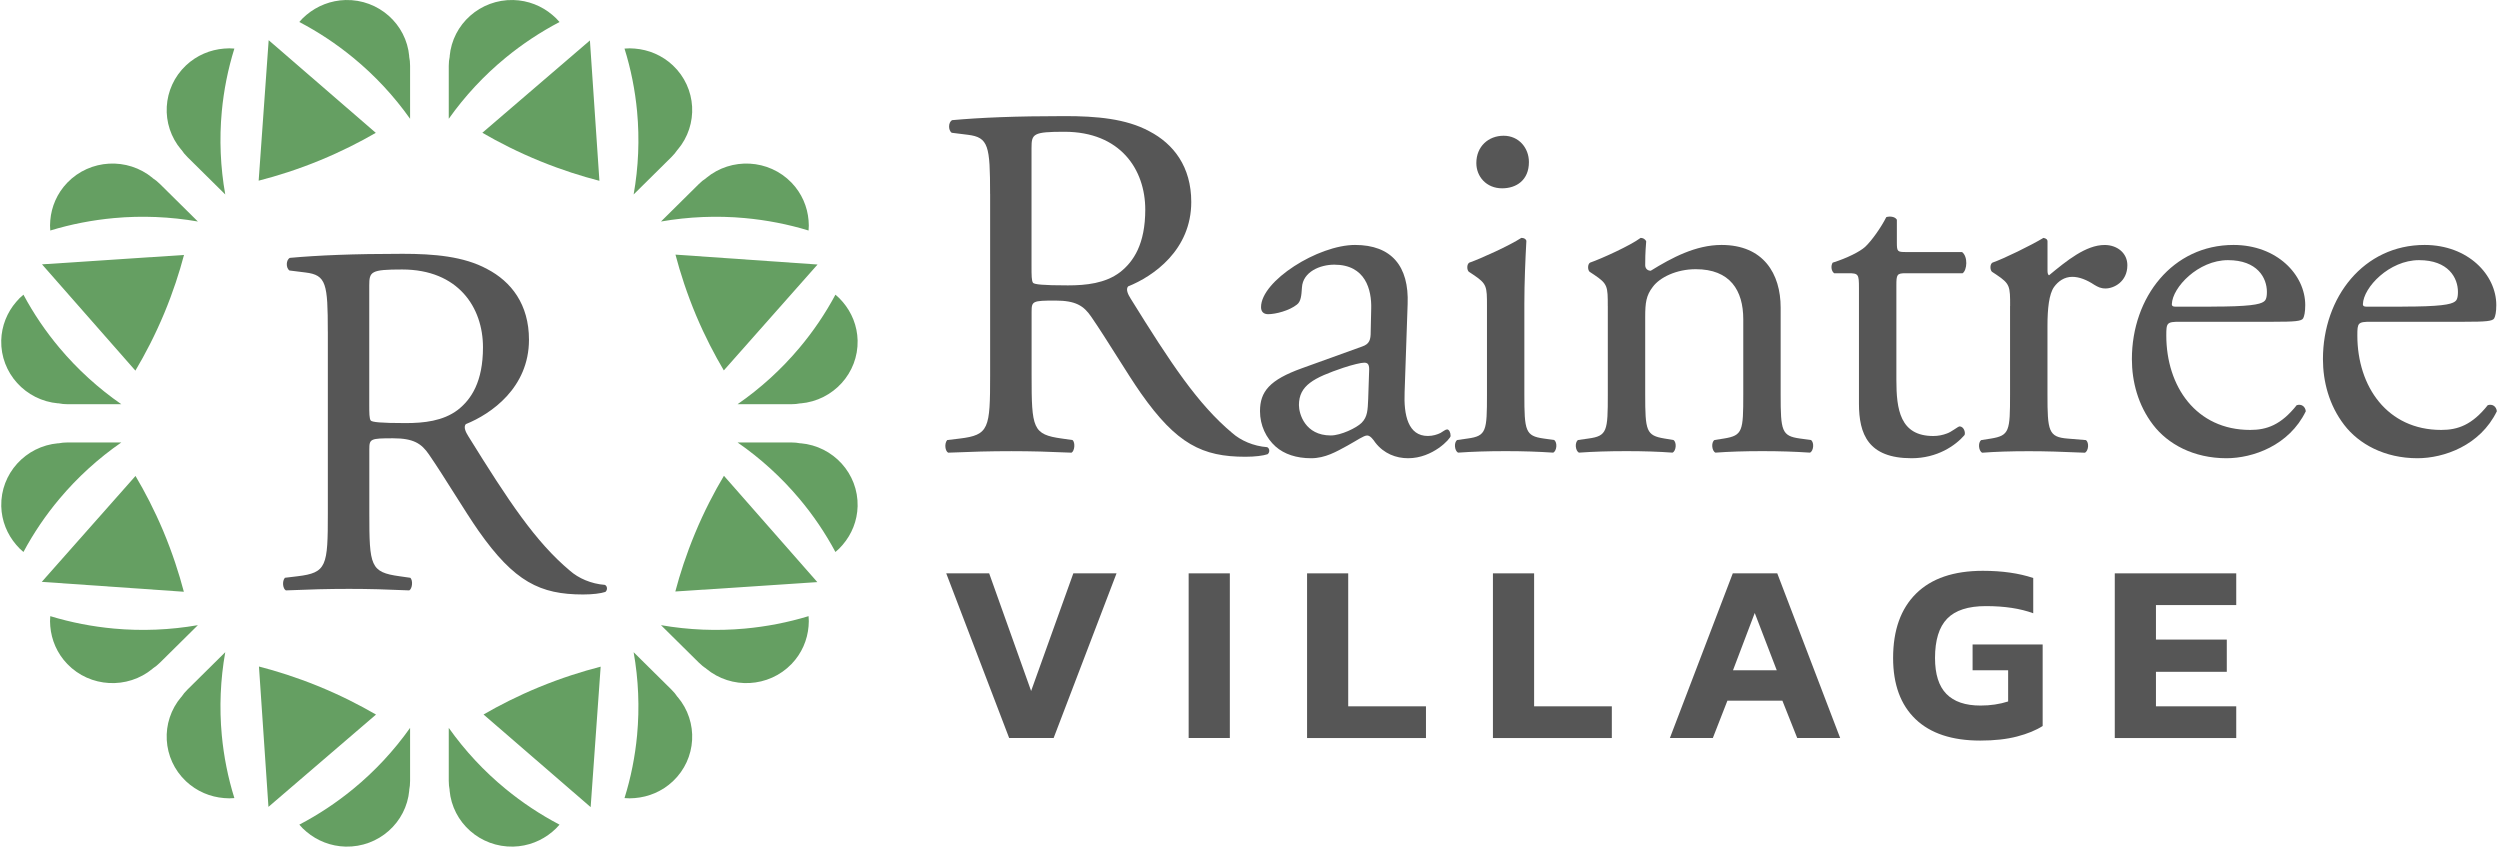 <svg xmlns="http://www.w3.org/2000/svg" xmlns:xlink="http://www.w3.org/1999/xlink" width="2000" zoomAndPan="magnify" viewBox="0 0 1500 508.5" height="678" preserveAspectRatio="xMidYMid meet" version="1.0"><defs><clipPath id="ac894e12b3"><path d="M 0.738 265 L 73 265 L 73 332 L 0.738 332 Z M 0.738 265 " clip-rule="nonzero"/></clipPath><clipPath id="d97782a945"><path d="M 0.738 176 L 73 176 L 73 243 L 0.738 243 Z M 0.738 176 " clip-rule="nonzero"/></clipPath></defs><path fill="#565656" d="M 567.738 344.012 L 593.504 344.012 L 618.672 414.59 L 643.996 344.012 L 669.918 344.012 L 632.184 442.801 L 605.492 442.801 Z M 567.738 344.012 " fill-opacity="1" fill-rule="nonzero"/><path fill="#565656" d="M 713.191 344.012 L 737.898 344.012 L 737.898 442.801 L 713.191 442.801 Z M 713.191 344.012 " fill-opacity="1" fill-rule="nonzero"/><path fill="#565656" d="M 784.219 344.012 L 808.926 344.012 L 808.926 423.793 L 855.578 423.793 L 855.578 442.824 L 784.242 442.824 L 784.242 344.012 Z M 784.219 344.012 " fill-opacity="1" fill-rule="nonzero"/><path fill="#565656" d="M 895.758 344.012 L 920.465 344.012 L 920.465 423.793 L 967.094 423.793 L 967.094 442.824 L 895.758 442.824 Z M 895.758 344.012 " fill-opacity="1" fill-rule="nonzero"/><path fill="#565656" d="M 1039.668 344.012 L 1066.359 344.012 L 1104.094 442.801 L 1078.328 442.801 L 1069.43 420.395 L 1036.445 420.395 L 1027.703 442.801 L 1001.934 442.801 Z M 1066.051 402.16 L 1052.848 367.789 L 1039.801 402.16 Z M 1066.051 402.16 " fill-opacity="1" fill-rule="nonzero"/><path fill="#565656" d="M 1149.289 431.453 C 1140.348 422.867 1135.863 410.637 1135.863 394.789 C 1135.863 378.121 1140.457 365.227 1149.664 356.133 C 1158.871 347.039 1172.227 342.488 1189.715 342.488 C 1201.262 342.488 1211.352 343.926 1219.941 346.793 L 1219.941 367.965 C 1212.168 365.094 1202.695 363.66 1191.547 363.66 C 1180.906 363.66 1173.156 366.176 1168.297 371.188 C 1163.441 376.199 1161.012 384.082 1161.012 394.809 C 1161.012 404.523 1163.285 411.719 1167.836 416.355 C 1172.383 421.012 1179.203 423.332 1188.324 423.332 C 1194.262 423.332 1199.781 422.516 1204.883 420.879 L 1204.883 402.16 L 1183.555 402.16 L 1183.555 386.664 L 1225.594 386.664 L 1225.594 435.605 C 1221.594 438.164 1216.496 440.262 1210.246 441.895 C 1204 443.531 1196.648 444.348 1188.148 444.348 C 1171.191 444.348 1158.23 440.043 1149.289 431.453 Z M 1149.289 431.453 " fill-opacity="1" fill-rule="nonzero"/><path fill="#565656" d="M 1268.867 344.012 L 1341.746 344.012 L 1341.746 363.043 L 1293.57 363.043 L 1293.57 383.75 L 1336.074 383.75 L 1336.074 403.086 L 1293.57 403.086 L 1293.57 423.793 L 1341.746 423.793 L 1341.746 442.824 L 1268.867 442.824 Z M 1268.867 344.012 " fill-opacity="1" fill-rule="nonzero"/><path fill="#565656" d="M 594.055 116.348 C 594.055 87.539 593.148 82.395 580.719 80.871 L 571.004 79.66 C 568.887 78.137 568.887 73.301 571.312 72.086 C 588.293 70.562 609.223 69.66 638.941 69.66 C 657.754 69.66 675.637 71.18 689.59 78.754 C 704.141 86.324 714.758 99.988 714.758 121.203 C 714.758 150.012 692.02 165.773 676.852 171.848 C 675.328 173.656 676.852 176.703 678.375 179.133 C 702.637 218.25 718.711 242.512 739.332 259.797 C 744.477 264.344 752.07 267.676 760.262 268.293 C 761.785 268.891 762.074 271.32 760.57 272.531 C 757.836 273.438 753 274.055 747.238 274.055 C 721.449 274.055 705.992 266.484 684.469 235.844 C 676.586 224.629 664.156 203.699 654.75 190.059 C 650.203 183.391 645.344 180.344 633.223 180.344 C 619.578 180.344 618.961 180.652 618.961 187.012 L 618.961 225.227 C 618.961 257.059 619.555 260.699 637.152 263.129 L 643.512 264.035 C 645.32 265.559 644.727 270.699 642.914 271.605 C 629.27 271.008 618.961 270.699 606.816 270.699 C 594.078 270.699 583.172 271.008 568.906 271.605 C 567.098 270.699 566.48 266.152 568.312 264.035 L 575.883 263.129 C 593.48 261.008 594.078 257.059 594.078 225.227 L 594.078 116.348 Z M 618.914 159.703 C 618.914 165.156 618.914 168.492 619.82 169.703 C 620.727 170.609 625.273 171.227 640.75 171.227 C 651.66 171.227 663.184 170.016 671.992 163.348 C 680.184 156.988 687.16 146.371 687.16 125.754 C 687.16 101.801 672.301 79.062 638.633 79.062 C 619.82 79.062 618.914 80.277 618.914 88.777 Z M 618.914 159.703 " fill-opacity="1" fill-rule="nonzero"/><path fill="#565656" d="M 817.27 207.918 C 821.816 206.395 822.414 203.68 822.414 199.133 L 822.723 185.18 C 823.031 173.965 819.391 158.801 800.578 158.801 C 792.078 158.801 781.766 163.039 781.172 172.441 C 780.863 177.297 780.574 180.941 778.148 182.75 C 773.598 186.395 765.406 188.512 760.859 188.512 C 758.121 188.512 756.621 186.988 756.621 184.273 C 756.621 168.512 790.887 146.969 813.031 146.969 C 834.867 146.969 845.488 159.703 844.582 182.441 L 842.77 235.203 C 842.176 249.156 844.891 261.582 856.723 261.582 C 859.75 261.582 862.488 260.68 864.297 259.773 C 865.82 258.867 867.32 257.652 868.25 257.652 C 869.465 257.652 870.367 259.465 870.367 261.605 C 870.367 263.129 859.75 274.938 844.891 274.938 C 837.605 274.938 830.34 272.203 825.176 265.535 C 823.961 263.723 822.148 261.297 820.316 261.297 C 818.195 261.297 814.555 264.035 808.484 267.367 C 801.816 271.008 795.148 274.938 786.648 274.938 C 777.859 274.938 770.574 272.512 765.406 267.965 C 759.645 262.82 756 255.227 756 246.727 C 756 234.895 761.766 227.918 781.172 220.941 Z M 798.457 261.273 C 804.531 261.273 813.938 256.727 816.961 253.703 C 820.605 250.059 820.605 245.82 820.914 239.441 L 821.508 221.559 C 821.508 218.227 820.293 217.609 818.484 217.609 C 816.672 217.609 811.508 218.824 806.055 220.633 C 788.172 226.703 779.359 231.25 779.359 243.062 C 779.359 248.25 783.004 261.273 798.457 261.273 Z M 798.457 261.273 " fill-opacity="1" fill-rule="nonzero"/><path fill="#565656" d="M 892.184 183.656 C 892.184 171.824 892.184 170.324 883.992 164.848 L 881.254 163.039 C 880.039 161.824 880.039 158.492 881.562 157.586 C 888.539 155.156 905.828 147.277 912.805 142.727 C 914.328 142.727 915.543 143.324 915.828 144.539 C 915.234 155.156 914.613 169.703 914.613 182.133 L 914.613 236.727 C 914.613 258.559 915.211 261.582 926.141 263.105 L 932.5 264.012 C 934.617 265.535 934.023 270.68 931.902 271.582 C 922.805 270.988 914.02 270.68 903.398 270.68 C 892.492 270.68 883.375 270.988 874.895 271.582 C 872.777 270.68 872.156 265.512 874.301 264.012 L 880.656 263.105 C 891.875 261.582 892.184 258.559 892.184 236.727 Z M 917.352 97.23 C 917.352 108.137 909.781 112.992 901.277 112.992 C 891.875 112.992 885.801 106.016 885.801 97.828 C 885.801 87.828 893.086 81.445 902.184 81.445 C 911.281 81.445 917.352 88.754 917.352 97.23 Z M 917.352 97.23 " fill-opacity="1" fill-rule="nonzero"/><path fill="#565656" d="M 964.668 183.656 C 964.668 171.824 964.668 170.324 956.477 164.848 L 953.738 163.039 C 952.523 161.824 952.523 158.492 954.047 157.586 C 961.023 155.156 978.312 147.277 984.383 142.727 C 985.598 142.727 987.121 143.324 987.719 144.848 C 987.121 151.824 987.121 156.371 987.121 159.109 C 987.121 160.918 988.336 162.441 990.453 162.441 C 1003.195 154.562 1017.457 146.969 1032.91 146.969 C 1058.082 146.969 1068.391 164.254 1068.391 184.562 L 1068.391 236.727 C 1068.391 258.559 1068.988 261.582 1079.918 263.105 L 1086.586 264.012 C 1088.703 265.535 1088.109 270.68 1085.988 271.582 C 1076.891 270.988 1068.082 270.68 1057.484 270.68 C 1046.555 270.68 1037.461 270.988 1029.27 271.582 C 1027.148 270.68 1026.531 265.512 1028.672 264.012 L 1034.434 263.105 C 1045.652 261.297 1045.961 258.559 1045.961 236.727 L 1045.961 191.539 C 1045.961 174.254 1038.078 161.516 1017.457 161.516 C 1005.934 161.516 995.93 166.371 991.668 172.133 C 987.719 177.277 987.121 181.539 987.121 190.324 L 987.121 236.727 C 987.121 258.559 987.719 261.297 998.645 263.105 L 1004.098 264.012 C 1006.219 265.535 1005.621 270.68 1003.504 271.582 C 995.312 270.988 986.523 270.68 975.906 270.68 C 965 270.68 955.879 270.988 947.402 271.582 C 945.281 270.68 944.664 265.512 946.805 264.012 L 953.164 263.105 C 964.379 261.582 964.688 258.559 964.688 236.727 L 964.688 183.656 Z M 964.668 183.656 " fill-opacity="1" fill-rule="nonzero"/><path fill="#565656" d="M 1143.281 163.941 C 1138.117 163.941 1137.828 164.848 1137.828 171.227 L 1137.828 227.941 C 1137.828 245.535 1139.949 261.605 1159.973 261.605 C 1163 261.605 1165.738 261.008 1168.164 260.082 C 1170.902 259.176 1174.832 255.844 1175.738 255.844 C 1178.168 255.844 1179.383 259.176 1178.762 260.988 C 1173.309 267.344 1162.379 274.938 1146.926 274.938 C 1120.852 274.938 1115.375 260.391 1115.375 242.199 L 1115.375 172.73 C 1115.375 164.539 1115.066 163.941 1109.016 163.941 L 1100.516 163.941 C 1098.707 162.73 1098.398 159.395 1099.609 157.586 C 1108.398 154.848 1115.992 150.918 1119.02 148.18 C 1122.969 144.539 1128.734 136.348 1131.758 130.301 C 1133.281 129.703 1136.902 129.703 1138.117 131.824 L 1138.117 145.465 C 1138.117 150.918 1138.426 151.227 1143.57 151.227 L 1177.238 151.227 C 1180.883 153.965 1180.266 162.156 1177.547 163.965 L 1143.281 163.965 Z M 1143.281 163.941 " fill-opacity="1" fill-rule="nonzero"/><path fill="#565656" d="M 1206.074 183.656 C 1206.074 171.824 1206.074 170.324 1197.883 164.848 L 1195.145 163.039 C 1193.93 161.824 1193.93 158.492 1195.453 157.586 C 1202.43 155.156 1218.504 147.277 1226.078 142.727 C 1227.602 143.039 1228.508 143.633 1228.508 144.848 L 1228.508 162.441 C 1228.508 163.965 1228.816 164.871 1229.41 165.18 C 1240.031 156.395 1251.555 146.988 1262.773 146.988 C 1270.344 146.988 1276.418 151.844 1276.418 159.129 C 1276.418 169.129 1268.227 173.082 1263.367 173.082 C 1260.344 173.082 1258.82 172.176 1256.699 170.965 C 1252.152 167.938 1247.605 166.105 1243.363 166.105 C 1238.508 166.105 1234.863 168.844 1232.438 172.176 C 1229.41 176.414 1228.484 185.223 1228.484 195.531 L 1228.484 236.77 C 1228.484 258.602 1229.082 262.246 1240.605 263.152 L 1251.535 264.055 C 1253.652 265.578 1253.059 270.723 1250.914 271.629 C 1236.652 271.031 1227.867 270.723 1217.246 270.723 C 1206.316 270.723 1197.219 271.031 1189.34 271.629 C 1187.219 270.723 1186.602 265.559 1188.742 264.055 L 1194.504 263.152 C 1205.723 261.34 1206.031 258.602 1206.031 236.77 L 1206.031 183.656 Z M 1206.074 183.656 " fill-opacity="1" fill-rule="nonzero"/><path fill="#565656" d="M 1307.969 193.062 C 1300.086 193.062 1299.777 193.656 1299.777 201.25 C 1299.777 231.871 1317.66 257.961 1350.113 257.961 C 1360.117 257.961 1368.617 254.938 1378.023 243.105 C 1381.047 242.199 1383.168 244.012 1383.477 246.75 C 1373.473 267.367 1351.637 274.938 1335.852 274.938 C 1316.137 274.938 1300.68 266.441 1291.871 254.918 C 1282.773 243.082 1279.133 228.844 1279.133 215.488 C 1279.133 178.184 1303.707 146.969 1340.09 146.969 C 1366.168 146.969 1383.145 164.848 1383.145 183.059 C 1383.145 187.301 1382.547 189.727 1381.93 190.941 C 1381.023 192.75 1376.785 193.062 1364.047 193.062 Z M 1326.777 183.965 C 1349.23 183.965 1355.898 182.75 1358.328 180.941 C 1359.234 180.324 1360.141 179.133 1360.141 175.18 C 1360.141 166.68 1354.375 156.086 1336.781 156.086 C 1318.895 156.086 1303.418 172.465 1303.109 182.465 C 1303.109 183.059 1303.109 183.988 1305.23 183.988 L 1326.777 183.988 Z M 1326.777 183.965 " fill-opacity="1" fill-rule="nonzero"/><path fill="#565656" d="M 1422.598 193.062 C 1414.719 193.062 1414.406 193.656 1414.406 201.25 C 1414.406 231.871 1432.293 257.961 1464.746 257.961 C 1474.75 257.961 1483.25 254.938 1492.656 243.105 C 1495.68 242.199 1497.801 244.012 1498.109 246.75 C 1488.105 267.367 1466.27 274.938 1450.484 274.938 C 1430.77 274.938 1415.312 266.441 1406.504 254.918 C 1397.406 243.082 1393.766 228.844 1393.766 215.488 C 1393.766 178.184 1418.336 146.969 1454.723 146.969 C 1480.797 146.969 1497.777 164.848 1497.777 183.059 C 1497.777 187.301 1497.18 189.727 1496.562 190.941 C 1495.656 192.75 1491.418 193.062 1478.68 193.062 Z M 1441.41 183.965 C 1463.863 183.965 1470.531 182.75 1472.961 180.941 C 1473.867 180.324 1474.77 179.133 1474.77 175.18 C 1474.77 166.68 1469.008 156.086 1451.41 156.086 C 1433.527 156.086 1418.051 172.465 1417.742 182.465 C 1417.742 183.059 1417.742 183.988 1419.863 183.988 L 1441.41 183.988 Z M 1441.41 183.965 " fill-opacity="1" fill-rule="nonzero"/><path fill="#659f62" d="M 419.281 397.547 L 396.586 375.098 C 413.145 377.965 430.145 378.695 446.945 377.148 C 459.883 375.957 472.688 373.484 485.141 369.688 C 485.34 371.695 485.34 373.75 485.141 375.758 C 484.457 383.992 481.078 392.004 474.918 398.406 C 461.273 412.535 438.887 413.75 423.719 401.211 L 423.762 401.168 C 422.152 400.152 420.672 398.914 419.281 397.547 Z M 419.281 397.547 " fill-opacity="1" fill-rule="nonzero"/><path fill="#659f62" d="M 402.875 413.773 L 380.18 391.32 C 383.094 407.703 383.801 424.5 382.254 441.102 C 381.062 453.883 378.547 466.555 374.703 478.852 C 376.734 479.051 378.812 479.051 380.844 478.852 C 389.188 478.188 397.289 474.832 403.738 468.762 C 418.023 455.273 419.258 433.133 406.562 418.145 L 406.52 418.188 C 405.504 416.621 404.266 415.141 402.875 413.773 Z M 402.875 413.773 " fill-opacity="1" fill-rule="nonzero"/><path fill="#659f62" d="M 402.875 94.227 L 380.18 116.68 C 383.094 100.301 383.801 83.5 382.254 66.898 C 381.062 54.117 378.547 41.445 374.703 29.148 C 376.734 28.949 378.812 28.949 380.844 29.148 C 389.188 29.812 397.289 33.168 403.738 39.238 C 418.023 52.727 419.258 74.867 406.562 89.855 L 406.52 89.812 C 405.504 91.379 404.266 92.836 402.875 94.227 Z M 402.875 94.227 " fill-opacity="1" fill-rule="nonzero"/><path fill="#659f62" d="M 419.281 110.453 L 396.586 132.906 C 413.145 130.035 430.145 129.305 446.945 130.852 C 459.883 132.043 472.688 134.516 485.141 138.312 C 485.34 136.305 485.34 134.25 485.141 132.242 C 484.457 124.008 481.078 115.996 474.918 109.594 C 461.273 95.465 438.887 94.25 423.719 106.789 L 423.762 106.832 C 422.152 107.848 420.672 109.062 419.281 110.453 Z M 419.281 110.453 " fill-opacity="1" fill-rule="nonzero"/><path fill="#659f62" d="M 96.027 110.453 L 118.727 132.906 C 102.164 130.035 85.164 129.305 68.363 130.852 C 55.426 132.043 42.621 134.516 30.168 138.312 C 29.969 136.305 29.969 134.25 30.168 132.242 C 30.852 124.008 34.23 115.996 40.391 109.594 C 54.035 95.465 76.422 94.25 91.59 106.789 L 91.547 106.832 C 93.156 107.848 94.637 109.062 96.027 110.453 Z M 96.027 110.453 " fill-opacity="1" fill-rule="nonzero"/><path fill="#659f62" d="M 112.453 94.227 L 135.152 116.68 C 132.238 100.301 131.531 83.5 133.074 66.898 C 134.27 54.117 136.785 41.445 140.625 29.148 C 138.594 28.949 136.52 28.949 134.488 29.148 C 126.145 29.812 118.039 33.168 111.594 39.238 C 97.309 52.727 96.07 74.867 108.766 89.855 L 108.812 89.812 C 109.828 91.379 111.062 92.836 112.453 94.227 Z M 112.453 94.227 " fill-opacity="1" fill-rule="nonzero"/><path fill="#659f62" d="M 112.453 413.773 L 135.152 391.32 C 132.238 407.703 131.531 424.5 133.074 441.102 C 134.27 453.883 136.785 466.555 140.625 478.852 C 138.594 479.051 136.52 479.051 134.488 478.852 C 126.145 478.188 118.039 474.832 111.594 468.762 C 97.309 455.273 96.07 433.133 108.766 418.145 L 108.812 418.188 C 109.828 416.621 111.062 415.141 112.453 413.773 Z M 112.453 413.773 " fill-opacity="1" fill-rule="nonzero"/><path fill="#659f62" d="M 96.027 397.547 L 118.727 375.098 C 102.164 377.965 85.164 378.695 68.363 377.148 C 55.426 375.957 42.621 373.484 30.168 369.688 C 29.969 371.695 29.969 373.75 30.168 375.758 C 30.852 383.992 34.23 392.004 40.391 398.406 C 54.035 412.535 76.422 413.75 91.59 401.211 L 91.547 401.168 C 93.156 400.152 94.637 398.914 96.027 397.547 Z M 96.027 397.547 " fill-opacity="1" fill-rule="nonzero"/><path fill="#659f62" d="M 269.258 468.477 L 269.258 436.73 C 278.906 450.352 290.406 462.734 303.391 473.375 C 313.371 481.566 324.211 488.762 335.715 494.789 C 334.41 496.355 332.953 497.793 331.363 499.094 C 324.984 504.457 316.859 507.746 307.938 507.969 C 288.18 508.41 271.488 493.641 269.742 474.172 L 269.809 474.172 C 269.434 472.316 269.258 470.441 269.258 468.477 Z M 269.258 468.477 " fill-opacity="1" fill-rule="nonzero"/><path fill="#659f62" d="M 246.051 468.477 L 246.051 436.73 C 236.402 450.352 224.902 462.734 211.918 473.375 C 201.938 481.566 191.098 488.762 179.594 494.789 C 180.898 496.355 182.355 497.793 183.945 499.094 C 190.324 504.457 198.449 507.746 207.371 507.969 C 227.129 508.41 243.82 493.641 245.566 474.172 L 245.5 474.172 C 245.875 472.316 246.051 470.441 246.051 468.477 Z M 246.051 468.477 " fill-opacity="1" fill-rule="nonzero"/><path fill="#659f62" d="M 474.633 242.531 L 442.531 242.531 C 456.309 232.996 468.824 221.605 479.602 208.777 C 487.902 198.91 495.164 188.203 501.258 176.812 C 502.848 178.094 504.305 179.551 505.609 181.117 C 511.02 187.43 514.352 195.445 514.57 204.273 C 515.016 223.789 500.066 240.301 480.371 242.047 L 480.371 241.98 C 478.52 242.355 476.598 242.531 474.633 242.531 Z M 474.633 242.531 " fill-opacity="1" fill-rule="nonzero"/><path fill="#659f62" d="M 474.633 265.469 L 442.531 265.469 C 456.309 275.004 468.824 286.395 479.602 299.223 C 487.902 309.09 495.164 319.797 501.258 331.188 C 502.848 329.906 504.305 328.449 505.609 326.883 C 511.02 320.57 514.352 312.555 514.57 303.727 C 515.016 284.211 500.066 267.699 480.371 265.953 L 480.371 266.02 C 478.52 265.645 476.598 265.469 474.633 265.469 Z M 474.633 265.469 " fill-opacity="1" fill-rule="nonzero"/><path fill="#659f62" d="M 246.051 39.523 L 246.051 71.27 C 236.402 57.648 224.902 45.266 211.918 34.625 C 201.918 26.414 191.098 19.215 179.574 13.188 C 180.875 11.621 182.332 10.188 183.922 8.883 C 190.305 3.543 198.43 0.254 207.348 0.012 C 227.109 -0.434 243.801 14.336 245.543 33.809 L 245.477 33.809 C 245.875 35.66 246.051 37.559 246.051 39.523 Z M 246.051 39.523 " fill-opacity="1" fill-rule="nonzero"/><path fill="#659f62" d="M 269.258 39.523 L 269.258 71.27 C 278.906 57.648 290.406 45.266 303.391 34.625 C 313.371 26.434 324.211 19.238 335.715 13.211 C 334.41 11.645 332.953 10.207 331.363 8.906 C 325.027 3.543 316.902 0.254 307.984 0.012 C 288.223 -0.434 271.531 14.336 269.785 33.809 L 269.852 33.809 C 269.434 35.66 269.258 37.559 269.258 39.523 Z M 269.258 39.523 " fill-opacity="1" fill-rule="nonzero"/><g clip-path="url(#ac894e12b3)"><path fill="#659f62" d="M 40.699 265.469 L 72.801 265.469 C 59.023 275.004 46.504 286.395 35.73 299.223 C 27.43 309.09 20.164 319.797 14.07 331.188 C 12.484 329.906 11.023 328.449 9.723 326.883 C 4.312 320.57 0.98 312.555 0.758 303.727 C 0.316 284.211 15.266 267.699 34.957 265.953 L 34.957 266.02 C 36.812 265.645 38.734 265.469 40.699 265.469 Z M 40.699 265.469 " fill-opacity="1" fill-rule="nonzero"/></g><g clip-path="url(#d97782a945)"><path fill="#659f62" d="M 40.699 242.531 L 72.801 242.531 C 59.023 232.996 46.504 221.605 35.73 208.777 C 27.43 198.91 20.164 188.203 14.07 176.812 C 12.484 178.094 11.023 179.551 9.723 181.117 C 4.293 187.41 0.98 195.445 0.738 204.254 C 0.297 223.77 15.242 240.281 34.938 242.023 L 34.938 241.957 C 36.812 242.355 38.734 242.531 40.699 242.531 Z M 40.699 242.531 " fill-opacity="1" fill-rule="nonzero"/></g><path fill="#659f62" d="M 155.199 108.402 C 157.207 80.297 159.195 52.219 161.203 24.117 C 182.621 42.637 204.059 61.18 225.477 79.703 C 216.023 85.176 204.918 90.852 192.18 96.105 C 178.758 101.645 166.238 105.574 155.199 108.402 Z M 155.199 108.402 " fill-opacity="1" fill-rule="nonzero"/><path fill="#659f62" d="M 81.234 222.379 C 62.559 201.117 43.879 179.859 25.199 158.602 C 53.594 156.723 82.008 154.848 110.402 152.973 C 107.641 163.434 103.844 175.223 98.59 187.852 C 93.047 201.141 87.02 212.664 81.234 222.379 Z M 81.234 222.379 " fill-opacity="1" fill-rule="nonzero"/><path fill="#659f62" d="M 110.312 355.051 C 81.898 353.062 53.484 351.102 25.066 349.113 C 43.812 327.941 62.559 306.75 81.301 285.578 C 86.844 294.918 92.582 305.91 97.906 318.492 C 103.469 331.785 107.441 344.145 110.312 355.051 Z M 110.312 355.051 " fill-opacity="1" fill-rule="nonzero"/><path fill="#659f62" d="M 225.605 428.738 C 204.102 447.195 182.598 465.672 161.07 484.125 C 159.172 456.047 157.273 427.965 155.375 399.91 C 165.973 402.645 177.895 406.398 190.656 411.586 C 204.125 417.062 215.781 423.043 225.605 428.738 Z M 225.605 428.738 " fill-opacity="1" fill-rule="nonzero"/><path fill="#659f62" d="M 360.398 399.996 C 358.387 428.098 356.402 456.18 354.391 484.281 C 332.977 465.762 311.539 447.215 290.121 428.695 C 299.57 423.219 310.676 417.547 323.414 412.293 C 336.84 406.773 349.359 402.844 360.398 399.996 Z M 360.398 399.996 " fill-opacity="1" fill-rule="nonzero"/><path fill="#659f62" d="M 434.359 285.469 C 453.039 306.727 471.719 327.988 490.395 349.266 C 462.004 351.145 433.586 353.02 405.195 354.898 C 407.953 344.434 411.754 332.645 417.008 320.016 C 422.527 306.707 428.574 295.184 434.359 285.469 Z M 434.359 285.469 " fill-opacity="1" fill-rule="nonzero"/><path fill="#659f62" d="M 405.281 152.773 C 433.699 154.758 462.113 156.723 490.527 158.711 C 471.785 179.883 453.039 201.074 434.293 222.246 C 428.754 212.906 423.012 201.914 417.691 189.328 C 412.129 176.062 408.152 163.699 405.281 152.773 Z M 405.281 152.773 " fill-opacity="1" fill-rule="nonzero"/><path fill="#659f62" d="M 289.414 79.66 C 310.918 61.203 332.422 42.727 353.949 24.27 C 355.848 52.352 357.746 80.43 359.648 108.488 C 349.051 105.75 337.125 102 324.363 96.812 C 310.898 91.336 299.238 85.375 289.414 79.66 Z M 289.414 79.66 " fill-opacity="1" fill-rule="nonzero"/><path fill="#565656" d="M 196.684 198.977 C 196.684 170.168 195.777 165.023 183.348 163.5 L 173.633 162.289 C 171.516 160.766 171.516 155.93 173.945 154.715 C 190.922 153.191 211.852 152.285 241.57 152.285 C 260.383 152.285 278.266 153.809 292.219 161.383 C 306.77 168.953 317.387 182.617 317.387 203.832 C 317.387 232.641 294.648 248.402 279.48 254.477 C 277.957 256.285 279.48 259.332 281.004 261.762 C 305.266 300.879 321.34 325.141 341.961 342.426 C 347.105 346.973 354.699 350.305 362.891 350.922 C 364.414 351.52 364.703 353.949 363.203 355.16 C 360.465 356.066 355.629 356.684 349.867 356.684 C 324.078 356.684 308.621 349.113 287.098 318.473 C 279.215 307.258 266.785 286.328 257.379 272.688 C 252.832 266.02 247.973 262.973 235.852 262.973 C 222.207 262.973 221.59 263.281 221.59 269.641 L 221.59 307.855 C 221.59 339.688 222.184 343.328 239.781 345.758 L 246.141 346.664 C 247.949 348.188 247.355 353.328 245.543 354.234 C 231.898 353.637 221.59 353.328 209.445 353.328 C 196.707 353.328 185.801 353.637 171.535 354.234 C 169.727 353.328 169.109 348.781 170.941 346.664 L 178.516 345.758 C 196.109 343.637 196.707 339.688 196.707 307.855 L 196.707 198.977 Z M 221.547 242.332 C 221.547 247.785 221.547 251.121 222.449 252.332 C 223.355 253.238 227.902 253.855 243.379 253.855 C 254.289 253.855 265.812 252.641 274.621 245.977 C 282.812 239.617 289.789 229 289.789 208.383 C 289.789 184.43 274.93 161.691 241.262 161.691 C 222.449 161.691 221.547 162.906 221.547 171.406 Z M 221.547 242.332 " fill-opacity="1" fill-rule="nonzero"/></svg>